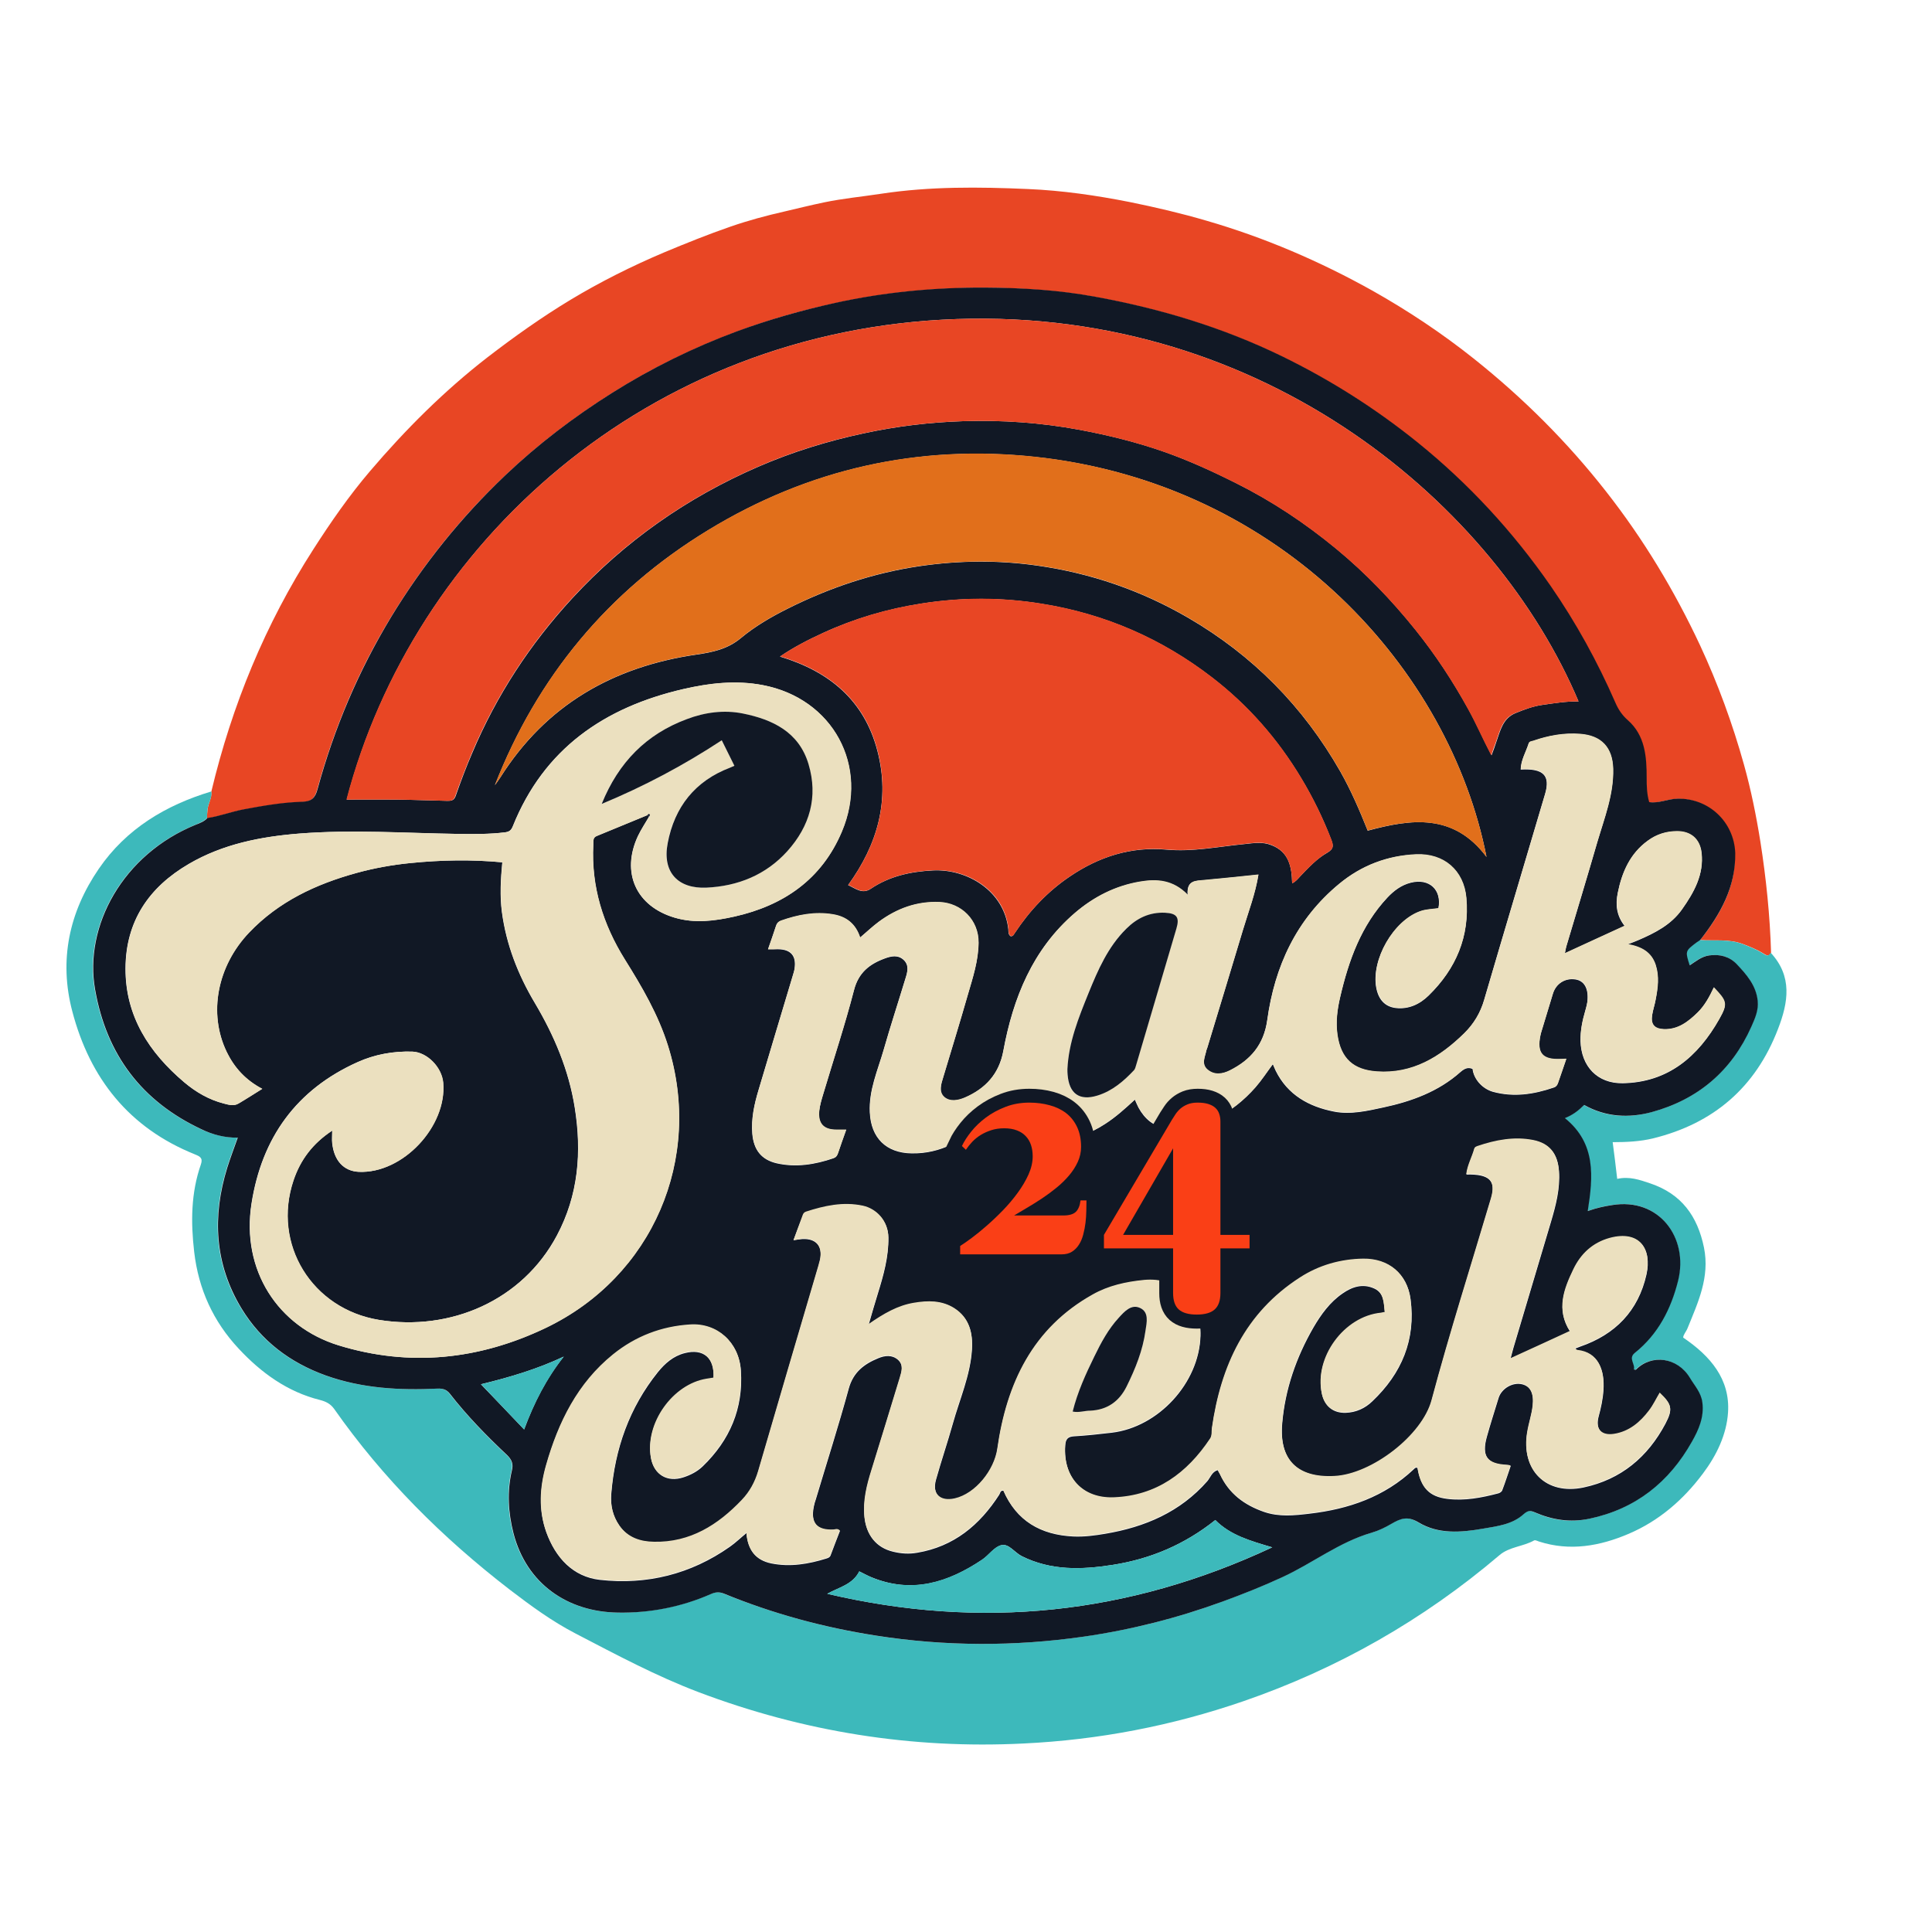 <svg xmlns="http://www.w3.org/2000/svg" xmlns:xlink="http://www.w3.org/1999/xlink" width="500" viewBox="0 0 375 375" height="500" preserveAspectRatio="xMidYMid meet"><defs><g></g></defs><path fill="#e84624" d="M 41.027 153.617 C 45.027 136.879 51.484 121.16 60.816 106.629 C 64.188 101.367 67.766 96.207 71.801 91.473 C 78.68 83.398 86.188 75.891 94.609 69.363 C 99.805 65.363 105.137 61.574 110.719 58.203 C 116.543 54.695 122.578 51.676 128.859 49.012 C 133.141 47.219 137.422 45.5 141.773 43.992 C 145.215 42.801 148.723 41.852 152.301 41.043 C 154.828 40.449 157.391 39.816 159.918 39.289 C 163.602 38.52 167.355 38.168 171.039 37.605 C 180.516 36.168 190.023 36.273 199.535 36.691 C 206.168 36.973 212.73 37.922 219.293 39.219 C 224.309 40.238 229.258 41.395 234.172 42.836 C 245.434 46.098 256.137 50.695 266.383 56.414 C 273.297 60.309 279.895 64.695 286.105 69.645 C 295.652 77.258 304.25 85.82 311.793 95.473 C 319.023 104.699 325.023 114.668 329.969 125.23 C 333.445 132.703 336.285 140.461 338.496 148.391 C 339.867 153.301 340.883 158.32 341.691 163.375 C 342.812 170.531 343.551 177.691 343.762 184.922 C 343.34 185.762 342.883 185.445 342.254 185.062 C 341.023 184.289 339.656 183.762 338.289 183.234 C 335.586 182.219 332.777 182.641 330.004 182.465 C 333.902 177.516 336.953 172.219 336.707 165.586 C 336.496 159.551 331.516 154.918 325.48 155.059 C 323.617 155.094 321.863 156.004 320.004 155.723 C 319.547 154.145 319.512 152.602 319.512 151.023 C 319.512 146.914 319.266 142.809 315.828 139.793 C 314.742 138.844 314.004 137.758 313.441 136.422 C 310.004 128.457 305.793 120.879 300.844 113.719 C 293.582 103.227 285.055 93.996 275.121 85.961 C 266.91 79.328 258.102 73.75 248.664 69.152 C 237.188 63.574 225.082 59.922 212.555 57.645 C 205.395 56.344 198.168 55.887 190.938 55.852 C 181.219 55.852 171.531 56.766 161.988 58.871 C 155.496 60.273 149.18 62.062 142.969 64.379 C 134.441 67.539 126.332 71.539 118.648 76.383 C 111.246 81.051 104.332 86.312 97.98 92.348 C 89.383 100.488 82.047 109.648 75.871 119.789 C 69.484 130.281 64.781 141.477 61.555 153.27 C 61.098 154.953 60.359 155.617 58.641 155.688 C 54.781 155.828 50.992 156.461 47.203 157.164 C 44.816 157.617 42.57 158.496 40.184 158.848 C 40.184 158.25 40.219 157.652 40.289 157.094 C 40.43 155.863 41.168 154.848 41.027 153.617 Z M 41.027 153.617 " fill-opacity="1" fill-rule="nonzero"></path><path fill="#3db9bb" d="M 41.027 153.617 C 41.203 154.848 40.43 155.863 40.289 157.023 C 40.219 157.617 40.184 158.18 40.184 158.777 C 39.551 159.445 38.746 159.723 37.938 160.074 C 23.691 165.867 16.215 179.832 18.391 192.078 C 20.602 204.676 27.41 213.73 38.992 219.168 C 41.168 220.188 43.516 220.82 46.078 220.82 C 45.344 222.926 44.641 224.75 44.043 226.645 C 41.098 236.152 41.586 245.383 46.816 253.98 C 50.641 260.262 56.219 264.473 63.133 266.965 C 70.188 269.492 77.484 269.879 84.855 269.527 C 85.871 269.492 86.574 269.668 87.242 270.508 C 90.609 274.789 94.363 278.719 98.332 282.406 C 99.312 283.316 99.594 284.16 99.277 285.457 C 98.332 289.527 98.574 293.633 99.594 297.602 C 102.121 307.355 110.051 312.863 119.875 313.004 C 126.09 313.074 132.195 311.883 137.949 309.391 C 138.828 309.004 139.527 308.934 140.441 309.32 C 149.949 313.18 159.777 315.883 169.918 317.461 C 183.359 319.566 196.797 319.602 210.273 317.672 C 219.504 316.34 228.484 314.094 237.223 310.863 C 241.152 309.426 245.047 307.883 248.84 306.125 C 254.699 303.426 259.855 299.32 266.176 297.496 C 267.508 297.109 268.805 296.477 270 295.773 C 271.754 294.758 273.121 294.16 275.262 295.492 C 279.086 297.844 283.438 297.461 287.719 296.723 C 290.527 296.23 293.477 295.949 295.688 293.879 C 296.422 293.18 296.914 293.145 297.793 293.527 C 301.195 295.039 304.633 295.598 308.391 294.793 C 317.406 292.898 323.898 287.703 328.32 279.844 C 329.621 277.562 330.742 275.07 330.355 272.191 C 330.109 270.262 328.848 268.965 327.934 267.422 C 325.516 263.422 320.496 262.789 317.477 265.84 C 317.441 265.875 317.266 265.805 317.059 265.805 C 317.371 264.754 315.898 263.668 317.23 262.613 C 321.758 258.965 324.285 254.051 325.652 248.578 C 327.758 240.156 321.969 232.363 312.812 233.91 C 311.266 234.152 309.758 234.469 308.109 235.066 C 309.125 228.398 309.758 221.941 303.688 217.027 C 305.266 216.363 306.355 215.52 307.406 214.469 C 311.582 216.855 316.039 217.098 320.496 215.871 C 329.551 213.414 336.078 207.871 339.867 199.273 C 340.566 197.73 341.305 196.078 341.094 194.219 C 340.777 191.203 338.918 189.098 336.988 187.098 C 335.586 185.621 333.797 185.164 331.691 185.445 C 330.18 185.656 329.129 186.605 327.898 187.375 C 327.023 184.605 327.023 184.57 329.199 182.957 C 329.445 182.781 329.691 182.605 329.934 182.465 C 332.707 182.676 335.516 182.219 338.219 183.234 C 339.586 183.762 340.953 184.289 342.184 185.062 C 342.777 185.445 343.234 185.762 343.691 184.922 C 347.938 189.516 347.129 194.535 345.094 199.766 C 340.742 211.098 332.566 218.082 320.848 220.961 C 318.391 221.555 315.793 221.695 313.02 221.695 C 313.336 224.117 313.617 226.328 313.898 228.82 C 316.25 228.293 318.25 228.996 320.32 229.699 C 326.355 231.734 329.48 236.016 330.742 242.156 C 331.902 247.91 329.586 252.789 327.551 257.805 C 327.27 258.508 326.707 259.07 326.707 259.629 C 332.004 263.211 335.832 267.703 335.41 274.16 C 335.129 278.441 333.199 282.477 330.531 286.02 C 326.707 291.145 321.969 295.215 316.145 297.703 C 310.566 300.09 304.738 301.145 298.738 299.215 C 298.422 299.109 297.969 298.863 297.758 299.004 C 295.617 300.195 292.949 300.23 291.055 301.848 C 276.246 314.445 259.613 323.918 241.258 330.234 C 227.469 334.973 213.289 337.711 198.691 338.41 C 176.973 339.5 155.914 336.129 135.598 328.445 C 127.352 325.32 119.562 321.145 111.734 317.074 C 107.066 314.652 103.031 311.672 98.891 308.512 C 85.836 298.441 74.328 286.969 64.852 273.457 C 64.117 272.438 63.203 272.02 62.117 271.738 C 55.766 270.156 50.676 266.438 46.324 261.77 C 41.41 256.508 38.535 250.262 37.691 242.996 C 37.023 237.207 37.059 231.559 38.992 226.012 C 39.445 224.715 38.746 224.434 37.797 224.047 C 25.059 218.926 17.445 209.309 14.039 196.324 C 11.41 186.395 13.41 177.023 19.199 168.602 C 24.496 160.883 32.148 156.285 41.027 153.617 Z M 41.027 153.617 " fill-opacity="1" fill-rule="nonzero"></path><path fill="#111825" d="M 330.004 182.465 C 329.762 182.641 329.516 182.781 329.27 182.957 C 327.094 184.605 327.094 184.605 327.969 187.375 C 329.164 186.605 330.25 185.656 331.762 185.445 C 333.832 185.164 335.656 185.656 337.059 187.098 C 338.988 189.133 340.848 191.238 341.164 194.219 C 341.375 196.078 340.637 197.695 339.938 199.273 C 336.113 207.871 329.586 213.414 320.566 215.871 C 316.109 217.062 311.652 216.82 307.477 214.469 C 306.426 215.52 305.336 216.398 303.758 217.027 C 309.828 221.941 309.23 228.398 308.18 235.066 C 309.828 234.469 311.336 234.152 312.883 233.91 C 322.004 232.398 327.793 240.191 325.723 248.578 C 324.355 254.051 321.863 258.965 317.301 262.613 C 316.004 263.664 317.441 264.754 317.125 265.805 C 317.336 265.84 317.512 265.91 317.547 265.84 C 320.566 262.789 325.586 263.422 328.004 267.422 C 328.918 268.965 330.18 270.262 330.426 272.191 C 330.812 275.07 329.691 277.562 328.391 279.844 C 323.969 287.703 317.477 292.898 308.461 294.793 C 304.703 295.562 301.266 295.004 297.863 293.527 C 296.984 293.145 296.527 293.215 295.758 293.879 C 293.547 295.914 290.633 296.23 287.789 296.723 C 283.508 297.461 279.156 297.809 275.332 295.492 C 273.191 294.195 271.824 294.758 270.07 295.773 C 268.875 296.477 267.578 297.109 266.242 297.496 C 259.926 299.32 254.77 303.426 248.91 306.125 C 245.117 307.883 241.223 309.426 237.293 310.863 C 228.555 314.059 219.57 316.34 210.344 317.672 C 196.867 319.602 183.426 319.566 169.988 317.461 C 159.848 315.883 150.02 313.215 140.512 309.32 C 139.633 308.969 138.895 309.004 138.02 309.391 C 132.266 311.918 126.156 313.109 119.945 313.004 C 110.086 312.863 102.191 307.355 99.664 297.598 C 98.645 293.598 98.402 289.527 99.348 285.457 C 99.664 284.195 99.383 283.352 98.402 282.406 C 94.434 278.684 90.645 274.789 87.312 270.508 C 86.645 269.668 85.906 269.492 84.926 269.527 C 77.555 269.879 70.258 269.492 63.203 266.965 C 56.289 264.473 50.711 260.262 46.887 253.98 C 41.656 245.348 41.168 236.152 44.113 226.645 C 44.711 224.75 45.414 222.891 46.148 220.82 C 43.586 220.855 41.238 220.223 39.062 219.168 C 27.48 213.73 20.672 204.676 18.461 192.078 C 16.285 179.832 23.762 165.867 38.008 160.074 C 38.816 159.758 39.656 159.445 40.254 158.777 C 42.641 158.426 44.887 157.547 47.273 157.094 C 51.062 156.391 54.852 155.723 58.711 155.617 C 60.43 155.547 61.168 154.918 61.625 153.199 C 64.852 141.371 69.59 130.211 75.941 119.719 C 82.117 109.578 89.453 100.453 98.051 92.277 C 104.402 86.242 111.312 80.98 118.719 76.312 C 126.402 71.469 134.512 67.469 143.039 64.309 C 149.25 62.027 155.566 60.238 162.059 58.801 C 171.637 56.695 181.289 55.781 191.043 55.816 C 198.273 55.852 205.5 56.273 212.66 57.609 C 225.188 59.891 237.293 63.539 248.77 69.117 C 258.207 73.715 267.016 79.293 275.227 85.926 C 285.16 93.961 293.688 103.227 300.949 113.684 C 305.898 120.844 310.074 128.422 313.547 136.387 C 314.109 137.688 314.848 138.809 315.934 139.758 C 319.336 142.738 319.617 146.883 319.617 150.988 C 319.617 152.566 319.652 154.109 320.109 155.688 C 321.969 155.969 323.723 155.059 325.586 155.023 C 331.621 154.883 336.566 159.48 336.812 165.551 C 336.918 172.219 333.902 177.48 330.004 182.465 Z M 125.668 158.215 C 125.773 158.32 125.879 158.391 125.984 158.496 C 125.246 159.758 124.438 160.988 123.809 162.285 C 120.508 169.375 123.457 175.902 130.93 178.113 C 134.824 179.27 138.688 178.746 142.547 177.902 C 152.125 175.762 159.496 170.672 163.391 161.41 C 168.758 148.637 161.637 135.582 148.055 132.984 C 142.828 132.004 137.668 132.598 132.578 133.758 C 117.281 137.301 105.559 145.336 99.523 160.391 C 99.207 161.164 98.82 161.445 98.051 161.551 C 95.031 161.934 91.98 161.898 88.926 161.863 C 78.645 161.727 68.363 160.988 58.082 161.793 C 50.57 162.391 43.238 163.832 36.641 167.691 C 28.883 172.219 24.391 178.812 24.355 187.973 C 24.32 197.238 28.918 204.289 35.762 210.082 C 38.008 211.977 40.535 213.449 43.41 214.188 C 44.359 214.434 45.379 214.75 46.289 214.188 C 47.797 213.309 49.238 212.363 50.887 211.344 C 47.656 209.66 45.48 207.238 43.973 204.152 C 40.395 196.676 42.148 187.516 48.324 181.023 C 54.078 174.988 61.273 171.621 69.168 169.445 C 72.609 168.496 76.117 167.867 79.66 167.516 C 85.594 166.918 91.523 166.812 97.488 167.375 C 97.172 170.672 96.996 173.902 97.418 177.059 C 98.262 183.375 100.543 189.203 103.805 194.676 C 107.559 200.992 110.402 207.695 111.559 215.027 C 112.93 223.625 112.262 231.977 108.086 239.805 C 101.348 252.473 87.418 258.438 73.555 256.191 C 60.5 254.086 52.781 241.488 56.957 229.102 C 58.289 225.137 60.676 221.941 64.469 219.449 C 64.469 220.469 64.398 221.172 64.469 221.836 C 64.816 225.277 66.711 227.312 69.625 227.453 C 78.152 227.836 86.75 218.645 86.012 210.152 C 85.734 207.098 82.855 204.219 80.012 204.117 C 76.328 204.012 72.75 204.641 69.414 206.152 C 57.52 211.484 50.816 220.82 48.816 233.594 C 46.781 246.508 53.906 257.488 65.73 261.141 C 79.484 265.352 92.996 263.945 105.945 257.734 C 126.648 247.805 136.512 224.891 129.633 202.957 C 127.738 196.922 124.613 191.551 121.281 186.254 C 117.035 179.445 114.719 172.078 115.141 163.969 C 115.176 163.375 115 162.602 115.77 162.285 C 119.07 160.918 122.367 159.586 125.668 158.215 Z M 154.02 240.715 C 154.793 240.609 155.285 240.539 155.742 240.504 C 158.441 240.363 159.742 241.945 159.18 244.609 C 159.109 244.996 158.969 245.418 158.863 245.805 C 154.969 259.07 151.039 272.332 147.18 285.633 C 146.547 287.773 145.527 289.633 144.02 291.215 C 139.387 296.09 134.02 299.496 127 299.355 C 124.332 299.32 121.879 298.547 120.227 296.16 C 118.93 294.301 118.473 292.195 118.648 289.984 C 119.352 281.211 122.156 273.246 127.703 266.332 C 129.07 264.648 130.684 263.211 132.895 262.648 C 136.547 261.699 138.723 263.598 138.512 267.492 C 138.055 267.562 137.633 267.633 137.176 267.703 C 130.578 268.754 125.176 276.402 126.367 283.035 C 126.965 286.266 129.527 287.773 132.648 286.758 C 134.055 286.301 135.352 285.633 136.406 284.617 C 141.668 279.527 144.301 273.387 143.809 266.051 C 143.457 260.543 139.176 256.824 133.984 257.176 C 128.402 257.523 123.387 259.453 119.035 262.965 C 112.121 268.578 108.367 276.125 106.016 284.477 C 104.789 288.793 104.543 293.109 106.051 297.426 C 107.84 302.371 111.211 306.059 116.438 306.652 C 125.527 307.672 134.09 305.566 141.668 300.23 C 142.723 299.496 143.703 298.547 144.898 297.566 C 145.145 300.863 146.652 302.828 149.703 303.461 C 153.355 304.195 156.898 303.602 160.406 302.512 C 160.723 302.406 161.074 302.301 161.215 301.914 C 161.812 300.301 162.441 298.688 163.039 297.145 C 162.547 296.723 162.23 296.934 161.883 296.969 C 158.617 297.145 157.32 295.703 157.953 292.477 C 158.055 291.949 158.195 291.457 158.371 290.969 C 160.512 283.809 162.793 276.684 164.758 269.492 C 165.637 266.332 167.742 264.754 170.48 263.633 C 171.742 263.105 173.145 262.93 174.305 263.945 C 175.461 265 175.004 266.297 174.656 267.527 C 172.828 273.492 171.004 279.457 169.18 285.387 C 168.27 288.371 167.496 291.352 167.812 294.512 C 168.164 297.984 170.094 300.406 173.32 301.18 C 174.867 301.566 176.445 301.672 178.023 301.391 C 185.148 300.195 190.164 296.02 193.957 290.125 C 194.164 289.809 194.129 289.281 194.762 289.352 C 197.324 295.25 202.027 297.914 208.273 298.23 C 210.379 298.336 212.484 298.055 214.555 297.703 C 222.238 296.406 229.082 293.492 234.348 287.492 C 234.941 286.793 235.223 285.703 236.348 285.352 C 236.52 285.668 236.66 285.914 236.801 286.16 C 238.523 289.914 241.504 292.125 245.328 293.457 C 248.277 294.477 251.227 294.16 254.172 293.809 C 261.754 292.934 268.734 290.547 274.422 285.176 C 274.633 284.965 274.84 284.758 275.156 284.965 C 275.754 288.723 277.402 290.512 280.914 290.934 C 284.281 291.352 287.543 290.723 290.773 289.879 C 291.09 289.809 291.477 289.562 291.582 289.281 C 292.176 287.738 292.668 286.16 293.23 284.547 C 292.879 284.477 292.738 284.406 292.562 284.406 C 288.668 284.23 287.543 282.688 288.598 278.895 C 289.301 276.371 290.105 273.879 290.879 271.352 C 291.441 269.527 293.582 268.262 295.406 268.684 C 297.125 269.07 297.793 270.613 297.512 272.895 C 297.301 274.648 296.738 276.301 296.457 278.02 C 295.195 285.352 300.074 290.266 307.371 288.723 C 314.637 287.176 319.828 282.824 323.27 276.336 C 324.742 273.527 324.496 272.648 322.18 270.402 C 321.512 271.562 320.918 272.754 320.109 273.844 C 318.391 276.125 316.25 277.984 313.301 278.406 C 310.809 278.789 309.652 277.422 310.285 275 C 310.742 273.316 311.125 271.598 311.23 269.844 C 311.512 265.945 310.215 262.543 306.215 262.121 C 306.074 262.121 305.934 261.91 305.723 261.77 C 306.109 261.629 306.426 261.492 306.703 261.387 C 313.547 259.035 318.004 254.438 319.582 247.383 C 320.672 242.469 318.215 238.785 312.496 240.363 C 309.16 241.277 306.844 243.453 305.406 246.473 C 303.582 250.297 302.039 254.227 304.738 258.438 C 300.984 260.156 297.266 261.84 293.195 263.734 C 293.477 262.719 293.617 262.156 293.758 261.629 C 296.176 253.453 298.633 245.312 301.055 237.137 C 302.004 233.941 302.844 230.715 302.598 227.312 C 302.352 223.977 300.809 222.012 297.652 221.379 C 293.93 220.645 290.316 221.344 286.809 222.539 C 286.527 222.645 286.281 222.715 286.176 223.066 C 285.719 224.715 284.879 226.223 284.633 227.977 C 289.125 227.871 290.457 229.207 289.406 232.715 C 285.543 245.734 281.402 258.719 277.895 271.844 C 276.07 278.719 266.242 286.23 259.051 286.582 C 251.82 286.934 248.277 283.387 248.875 276.336 C 249.434 269.668 251.609 263.457 254.945 257.664 C 256.418 255.141 258.137 252.754 260.594 251.066 C 262.453 249.77 264.488 249.102 266.699 250.086 C 268.699 250.961 268.594 252.93 268.805 254.754 C 268.523 254.824 268.312 254.895 268.07 254.895 C 260.945 255.594 255.086 263.562 256.594 270.578 C 257.121 272.965 258.77 274.297 261.191 274.23 C 263.227 274.16 264.98 273.352 266.383 271.984 C 272.07 266.578 274.84 260.051 273.789 252.156 C 273.121 247.277 269.578 244.332 264.629 244.402 C 260.207 244.473 256.031 245.664 252.348 248.051 C 241.75 254.895 236.977 265.246 235.258 277.281 C 235.152 277.949 235.328 278.684 234.906 279.316 C 230.449 286.02 224.484 290.406 216.238 290.723 C 210.168 290.969 206.344 286.828 206.762 280.617 C 206.832 279.387 207.219 278.859 208.484 278.789 C 210.941 278.648 213.359 278.371 215.816 278.09 C 224.871 277 232.73 268.438 233.012 259.352 C 233.223 252.93 229.012 247.84 221.992 248.543 C 218.52 248.891 215.152 249.629 212.133 251.348 C 200.445 257.875 195.395 268.648 193.605 281.281 C 193.008 285.422 189.395 289.984 185.324 290.934 C 182.48 291.562 180.902 290.055 181.672 287.246 C 182.691 283.598 183.918 280.02 184.938 276.371 C 186.27 271.598 188.34 267 188.656 261.98 C 188.867 258.789 188.164 255.84 185.219 253.98 C 182.797 252.438 180.129 252.508 177.426 252.965 C 174.27 253.488 171.566 255.035 168.617 257.105 C 169.285 254.789 169.812 252.93 170.41 251.031 C 171.496 247.523 172.48 244.016 172.445 240.262 C 172.41 237.031 170.094 234.68 167.496 234.117 C 163.707 233.312 160.059 234.117 156.477 235.277 C 156.055 235.418 155.949 235.699 155.812 236.016 C 155.25 237.418 154.688 238.926 154.02 240.715 Z M 149.074 184.254 C 149.914 184.254 150.512 184.254 151.074 184.254 C 153.496 184.289 154.582 185.551 154.23 187.973 C 154.16 188.5 153.984 188.992 153.844 189.48 C 151.633 196.852 149.426 204.254 147.215 211.625 C 146.406 214.363 145.773 217.168 146.02 220.082 C 146.301 223.207 147.773 225.102 150.758 225.801 C 154.512 226.645 158.195 226.047 161.777 224.82 C 162.266 224.645 162.512 224.328 162.652 223.836 C 163.145 222.363 163.672 220.891 164.234 219.309 C 163.531 219.309 162.969 219.309 162.371 219.309 C 159.848 219.309 158.688 218.117 159.004 215.59 C 159.145 214.504 159.461 213.414 159.777 212.363 C 161.777 205.66 163.988 198.992 165.742 192.219 C 166.617 188.816 168.758 187.133 171.742 186.043 C 172.969 185.586 174.305 185.305 175.391 186.324 C 176.516 187.375 176.129 188.711 175.742 189.938 C 174.34 194.57 172.828 199.168 171.496 203.836 C 170.34 207.801 168.617 211.625 168.828 215.906 C 169.039 220.855 171.988 223.801 176.938 223.871 C 182.621 223.977 187.113 221.309 191.148 217.59 C 192.621 216.223 193.781 214.609 195.043 212.852 C 195.359 213.695 195.605 214.293 195.852 214.887 C 197.57 218.785 200.551 220.891 204.797 221.102 C 208.379 221.273 211.57 220.082 214.52 218.152 C 216.59 216.82 218.414 215.168 220.273 213.449 C 220.555 214.047 220.73 214.539 220.977 214.992 C 222.168 217.168 223.992 218.785 226.449 218.891 C 233.469 219.238 239.117 216.223 243.68 211.062 C 244.875 209.695 245.855 208.152 247.051 206.57 C 247.258 207.062 247.434 207.449 247.609 207.836 C 249.926 212.539 254.066 214.816 258.945 215.766 C 262.137 216.398 265.438 215.625 268.523 214.957 C 273.93 213.801 279.191 211.906 283.473 208.082 C 284.176 207.484 284.879 207.062 285.824 207.484 C 286.035 209.379 287.613 211.273 289.719 211.906 C 293.758 213.027 297.688 212.434 301.582 211.098 C 302.039 210.957 302.25 210.641 302.387 210.258 C 302.914 208.746 303.441 207.203 304.004 205.555 C 303.512 205.59 303.23 205.59 302.949 205.59 C 299.371 205.766 298.246 204.465 298.984 200.957 C 299.055 200.605 299.16 200.289 299.266 199.941 C 299.969 197.59 300.703 195.238 301.406 192.887 C 302.004 190.922 303.793 189.797 305.793 190.113 C 307.406 190.359 308.285 191.727 308.145 194.008 C 308.109 194.746 307.898 195.52 307.688 196.219 C 307.125 198.148 306.738 200.078 306.773 202.078 C 306.914 206.992 310.039 210.328 314.953 210.258 C 323.758 210.117 329.586 205.098 333.691 197.832 C 335.375 194.852 335.164 194.395 332.637 191.691 C 331.797 193.484 330.883 195.168 329.516 196.535 C 327.691 198.324 325.723 199.871 322.953 199.801 C 321.094 199.73 320.355 198.852 320.672 196.992 C 320.848 196.008 321.164 195.062 321.34 194.078 C 321.758 191.832 322.074 189.586 321.34 187.305 C 320.531 184.887 318.672 183.797 315.934 183.305 C 316.883 182.922 317.441 182.746 317.969 182.5 C 321.234 181.094 324.355 179.516 326.461 176.535 C 328.777 173.27 330.742 169.797 330.25 165.551 C 329.934 162.883 328.18 161.375 325.516 161.375 C 323.41 161.375 321.477 161.969 319.793 163.234 C 316.391 165.727 314.812 169.305 314.004 173.305 C 313.547 175.551 313.723 177.691 315.336 179.727 C 311.477 181.48 307.723 183.234 303.723 185.062 C 303.863 184.395 303.898 184.043 304.004 183.727 C 306.039 176.953 308.074 170.219 310.039 163.41 C 311.406 158.777 313.195 154.215 313.09 149.266 C 312.984 145.125 310.809 142.809 306.703 142.496 C 303.582 142.25 300.527 142.773 297.582 143.828 C 297.266 143.934 296.844 143.934 296.703 144.32 C 296.176 146.004 295.195 147.547 295.16 149.371 C 299.582 149.125 300.949 150.531 299.898 154.109 C 295.965 167.445 291.965 180.746 288.07 194.078 C 287.336 196.641 286.035 198.781 284.176 200.605 C 279.473 205.238 274.105 208.5 267.227 208.012 C 262.664 207.695 260.242 205.52 259.578 200.887 C 259.227 198.395 259.543 195.973 260.102 193.59 C 261.754 186.465 264.172 179.691 269.297 174.219 C 270.559 172.883 272 171.797 273.824 171.34 C 277.402 170.426 279.895 172.707 279.191 176.324 C 278 176.5 276.773 176.5 275.613 176.918 C 270.453 178.777 266.141 186.254 267.121 191.691 C 267.543 194.008 268.805 195.414 270.945 195.66 C 273.438 195.938 275.578 194.922 277.297 193.238 C 282.598 188.043 285.266 181.797 284.598 174.324 C 284.105 168.953 280.246 165.656 274.875 165.867 C 269.262 166.074 264.207 168.008 259.926 171.586 C 251.609 178.465 247.398 187.586 245.961 198.043 C 245.293 202.781 242.734 205.766 238.695 207.801 C 237.293 208.5 235.715 208.781 234.379 207.66 C 233.082 206.57 233.891 205.168 234.137 203.906 C 234.172 203.73 234.242 203.59 234.312 203.414 C 236.625 195.762 238.977 188.113 241.258 180.465 C 242.312 176.953 243.645 173.516 244.242 169.797 C 240.664 170.148 237.223 170.531 233.785 170.848 C 232.102 170.988 230.273 170.812 230.52 173.727 C 227.645 170.812 224.555 170.637 221.258 171.164 C 216.449 171.973 212.273 174.113 208.625 177.234 C 200.41 184.289 196.621 193.727 194.727 204.047 C 193.887 208.5 191.254 211.309 187.289 213.062 C 185.988 213.625 184.41 213.941 183.289 212.992 C 182.094 211.977 182.656 210.434 183.078 209.062 C 184.691 203.695 186.34 198.359 187.883 192.957 C 188.832 189.727 189.883 186.5 189.918 183.023 C 189.953 178.641 186.621 175.305 182.305 175.129 C 177.883 174.953 174.023 176.395 170.551 178.953 C 169.32 179.867 168.199 180.918 166.934 182.008 C 166.059 179.305 164.27 177.938 161.672 177.516 C 158.16 176.918 154.828 177.586 151.531 178.746 C 151.039 178.918 150.758 179.234 150.617 179.727 C 150.16 181.164 149.633 182.641 149.074 184.254 Z M 306.391 136.145 C 290.457 98.348 245.855 59.891 185.707 61.926 C 125.387 63.996 80.152 105.824 67.309 155.199 C 70.574 155.199 73.766 155.164 76.961 155.199 C 80.223 155.234 83.488 155.375 86.785 155.441 C 87.453 155.441 88.082 155.477 88.434 154.531 C 89.418 151.688 90.469 148.918 91.664 146.145 C 96.367 134.984 102.891 125.02 111.07 116.141 C 121.281 105.051 133.352 96.594 147.18 90.594 C 153.809 87.715 160.652 85.609 167.707 84.102 C 174.059 82.734 180.48 81.961 186.938 81.75 C 194.551 81.504 202.098 82.031 209.605 83.434 C 215.223 84.488 220.766 85.855 226.133 87.75 C 230.871 89.438 235.434 91.508 239.961 93.789 C 246.98 97.297 253.402 101.578 259.438 106.562 C 265.086 111.227 270.141 116.492 274.734 122.211 C 278.633 127.055 282 132.211 285.02 137.652 C 286.598 140.496 287.895 143.477 289.512 146.602 C 289.895 145.582 290.176 144.809 290.422 144.039 C 291.195 141.863 291.684 139.441 294.141 138.426 C 295.863 137.723 297.582 137.055 299.477 136.809 C 301.688 136.492 303.969 136.109 306.391 136.145 Z M 288.527 166.32 C 281.438 130.141 249.051 93.926 201.043 88.699 C 178.34 86.242 157.039 90.98 137.457 102.91 C 118.016 114.738 104.297 131.406 96.051 152.426 C 96.332 152.004 96.75 151.477 97.102 150.918 C 105.98 136.844 119 129.406 135.211 127.055 C 138.336 126.598 141.246 126 143.844 123.824 C 146.547 121.578 149.668 119.754 152.828 118.176 C 160.934 114.105 169.461 111.227 178.48 109.895 C 186.129 108.77 193.781 108.703 201.359 109.789 C 211.711 111.262 221.469 114.598 230.59 119.895 C 243.152 127.195 252.945 137.125 260.137 149.723 C 262.207 153.371 263.859 157.199 265.473 161.234 C 273.93 158.953 282.141 157.793 288.527 166.32 Z M 250.805 171.445 C 251.504 171.129 251.926 170.566 252.383 170.078 C 253.996 168.391 255.574 166.672 257.613 165.516 C 258.945 164.742 258.805 164.074 258.348 162.883 C 256.77 158.777 254.84 154.848 252.559 151.059 C 247.996 143.441 242.242 136.914 235.258 131.512 C 225.469 123.965 214.449 119.16 202.168 117.195 C 194.375 115.93 186.656 115.93 178.832 117.16 C 172.164 118.211 165.812 120.07 159.707 122.879 C 156.898 124.176 154.125 125.582 151.391 127.441 C 161.039 130.352 167.777 136.004 170.305 145.758 C 172.797 155.305 170.34 163.902 164.617 171.797 C 166.129 172.496 167.391 173.621 169.039 172.496 C 172.691 170.043 176.797 169.164 181.113 168.953 C 187.742 168.637 194.902 172.918 195.711 180.359 C 195.746 180.816 195.676 181.41 196.164 181.727 C 196.691 181.762 196.762 181.34 196.973 181.094 C 199.852 176.742 203.359 173.023 207.676 170.113 C 213.324 166.285 219.535 164.285 226.449 164.918 C 231.539 165.375 236.52 164.32 241.574 163.832 C 243.293 163.656 245.047 163.34 246.77 164.039 C 250.172 165.34 250.734 168.215 250.805 171.445 Z M 235.891 295.039 C 229.961 299.773 223.363 302.582 215.992 303.742 C 209.922 304.688 204.062 304.898 198.34 302.055 C 196.938 301.355 195.816 299.566 194.375 299.914 C 193.008 300.23 191.953 301.848 190.656 302.723 C 184.023 307.18 177.043 309.391 169.18 306.16 C 168.41 305.848 167.637 305.426 166.793 305.004 C 165.496 307.602 162.793 308.094 160.582 309.355 C 190.34 316.34 218.977 313.426 246.945 300.336 C 242.699 299.074 238.836 298.02 235.891 295.039 Z M 101.734 277.457 C 103.664 272.227 106.051 267.562 109.418 263.316 C 104.297 265.738 98.996 267.316 93.348 268.684 C 96.227 271.668 98.891 274.473 101.734 277.457 Z M 101.734 277.457 " fill-opacity="1" fill-rule="nonzero"></path><path fill="#ebe0bf" d="M 154.02 240.715 C 154.652 238.961 155.215 237.418 155.777 235.91 C 155.879 235.594 156.02 235.312 156.441 235.172 C 160.023 234.012 163.637 233.207 167.461 234.012 C 170.094 234.574 172.41 236.926 172.41 240.156 C 172.445 243.91 171.461 247.418 170.375 250.926 C 169.812 252.789 169.25 254.684 168.582 257 C 171.566 254.93 174.234 253.383 177.391 252.859 C 180.094 252.402 182.762 252.367 185.184 253.875 C 188.129 255.734 188.832 258.684 188.621 261.875 C 188.305 266.895 186.199 271.492 184.902 276.266 C 183.883 279.914 182.656 283.492 181.637 287.141 C 180.867 289.914 182.445 291.457 185.289 290.828 C 189.359 289.914 192.973 285.316 193.57 281.176 C 195.359 268.543 200.41 257.77 212.098 251.242 C 215.152 249.523 218.484 248.789 221.957 248.438 C 228.941 247.734 233.152 252.824 232.977 259.246 C 232.695 268.367 224.836 276.895 215.781 277.984 C 213.359 278.266 210.906 278.543 208.449 278.684 C 207.184 278.754 206.797 279.281 206.73 280.512 C 206.309 286.723 210.133 290.863 216.203 290.617 C 224.449 290.301 230.414 285.914 234.871 279.211 C 235.293 278.578 235.117 277.844 235.223 277.176 C 236.941 265.105 241.68 254.789 252.312 247.945 C 255.996 245.559 260.172 244.367 264.594 244.297 C 269.543 244.227 273.086 247.207 273.754 252.051 C 274.805 259.945 272.035 266.473 266.348 271.879 C 264.91 273.246 263.191 274.055 261.156 274.125 C 258.734 274.195 257.051 272.859 256.559 270.473 C 255.051 263.457 260.875 255.488 268.035 254.789 C 268.246 254.754 268.453 254.684 268.77 254.648 C 268.559 252.789 268.629 250.859 266.664 249.98 C 264.453 248.996 262.418 249.699 260.559 250.961 C 258.102 252.684 256.383 255.035 254.91 257.559 C 251.574 263.352 249.398 269.562 248.84 276.23 C 248.242 283.281 251.785 286.863 259.016 286.477 C 266.207 286.125 276.035 278.613 277.859 271.738 C 281.367 258.613 285.508 245.629 289.371 232.609 C 290.422 229.102 289.09 227.73 284.598 227.871 C 284.809 226.117 285.684 224.609 286.141 222.961 C 286.246 222.609 286.527 222.539 286.773 222.434 C 290.316 221.238 293.93 220.539 297.617 221.273 C 300.773 221.906 302.316 223.906 302.562 227.207 C 302.809 230.609 301.934 233.805 301.02 237.031 C 298.598 245.207 296.176 253.348 293.723 261.527 C 293.547 262.051 293.441 262.613 293.16 263.633 C 297.266 261.77 300.984 260.051 304.703 258.332 C 302.004 254.121 303.547 250.156 305.371 246.367 C 306.809 243.348 309.125 241.172 312.461 240.262 C 318.215 238.715 320.672 242.367 319.547 247.277 C 317.969 254.367 313.512 258.965 306.668 261.281 C 306.355 261.387 306.074 261.527 305.688 261.664 C 305.898 261.84 306.039 262.016 306.18 262.016 C 310.18 262.438 311.477 265.805 311.195 269.738 C 311.055 271.492 310.707 273.211 310.25 274.895 C 309.617 277.316 310.777 278.684 313.266 278.301 C 316.215 277.844 318.355 276.02 320.074 273.738 C 320.883 272.684 321.441 271.457 322.145 270.297 C 324.496 272.543 324.742 273.422 323.234 276.23 C 319.793 282.723 314.602 287.07 307.336 288.617 C 300.039 290.16 295.16 285.281 296.422 277.914 C 296.703 276.195 297.301 274.543 297.477 272.789 C 297.723 270.508 297.09 268.965 295.371 268.578 C 293.547 268.156 291.406 269.422 290.844 271.246 C 290.07 273.773 289.266 276.266 288.562 278.789 C 287.508 282.617 288.598 284.125 292.527 284.301 C 292.703 284.301 292.879 284.371 293.195 284.441 C 292.633 286.055 292.141 287.633 291.547 289.176 C 291.441 289.457 291.055 289.703 290.738 289.773 C 287.508 290.617 284.246 291.25 280.879 290.828 C 277.367 290.406 275.719 288.617 275.121 284.863 C 274.805 284.652 274.598 284.863 274.387 285.07 C 268.699 290.441 261.719 292.863 254.137 293.703 C 251.191 294.055 248.242 294.371 245.293 293.355 C 241.469 292.02 238.488 289.809 236.766 286.055 C 236.66 285.809 236.488 285.562 236.312 285.246 C 235.188 285.598 234.941 286.688 234.312 287.387 C 229.047 293.387 222.203 296.301 214.52 297.602 C 212.449 297.949 210.344 298.23 208.238 298.125 C 201.992 297.844 197.289 295.145 194.727 289.246 C 194.094 289.176 194.129 289.703 193.922 290.02 C 190.129 295.914 185.113 300.09 177.988 301.285 C 176.41 301.531 174.832 301.426 173.285 301.074 C 170.094 300.301 168.129 297.879 167.777 294.406 C 167.461 291.25 168.199 288.266 169.145 285.281 C 171.004 279.316 172.797 273.387 174.621 267.422 C 175.004 266.156 175.426 264.859 174.27 263.84 C 173.145 262.824 171.742 263 170.445 263.527 C 167.707 264.613 165.602 266.227 164.723 269.387 C 162.758 276.578 160.477 283.703 158.336 290.863 C 158.195 291.352 158.02 291.879 157.918 292.371 C 157.285 295.598 158.582 297.039 161.848 296.863 C 162.164 296.828 162.512 296.617 163.004 297.039 C 162.406 298.582 161.812 300.195 161.18 301.812 C 161.039 302.195 160.688 302.301 160.371 302.406 C 156.863 303.531 153.32 304.09 149.668 303.355 C 146.652 302.758 145.109 300.758 144.863 297.461 C 143.668 298.477 142.688 299.391 141.633 300.125 C 134.055 305.461 125.492 307.602 116.402 306.547 C 111.176 305.953 107.805 302.266 106.016 297.32 C 104.473 293.039 104.754 288.688 105.98 284.371 C 108.367 276.02 112.086 268.438 119 262.859 C 123.352 259.352 128.367 257.418 133.949 257.07 C 139.176 256.719 143.422 260.473 143.773 265.945 C 144.23 273.246 141.633 279.422 136.371 284.512 C 135.281 285.562 134.02 286.195 132.613 286.652 C 129.457 287.668 126.895 286.16 126.332 282.93 C 125.141 276.301 130.543 268.648 137.141 267.598 C 137.598 267.527 138.055 267.457 138.477 267.387 C 138.688 263.492 136.512 261.594 132.859 262.543 C 130.648 263.105 129.035 264.543 127.668 266.227 C 122.121 273.141 119.316 281.141 118.613 289.879 C 118.438 292.055 118.895 294.16 120.191 296.055 C 121.844 298.441 124.297 299.215 126.965 299.25 C 133.949 299.391 139.352 295.984 143.984 291.109 C 145.492 289.527 146.512 287.668 147.145 285.527 C 151.004 272.227 154.934 258.965 158.828 245.699 C 158.934 245.312 159.039 244.926 159.145 244.508 C 159.707 241.84 158.406 240.297 155.707 240.398 C 155.285 240.504 154.828 240.609 154.02 240.715 Z M 208.203 273.984 C 209.465 274.23 210.52 273.809 211.605 273.773 C 214.906 273.633 217.223 272.02 218.66 269.105 C 220.379 265.668 221.816 262.086 222.344 258.227 C 222.555 256.613 223.047 254.648 221.293 253.84 C 219.57 253.035 218.238 254.543 217.152 255.734 C 215.152 257.945 213.711 260.578 212.414 263.246 C 210.73 266.719 209.148 270.227 208.203 273.984 Z M 208.203 273.984 " fill-opacity="1" fill-rule="nonzero"></path><path fill="#ebe0bf" d="M 149.074 184.254 C 149.633 182.641 150.16 181.164 150.652 179.656 C 150.828 179.164 151.109 178.848 151.566 178.676 C 154.863 177.516 158.195 176.848 161.707 177.445 C 164.27 177.867 166.094 179.27 166.969 181.938 C 168.234 180.883 169.355 179.797 170.586 178.883 C 174.059 176.324 177.918 174.883 182.34 175.059 C 186.621 175.234 189.988 178.57 189.953 182.957 C 189.918 186.43 188.867 189.621 187.918 192.887 C 186.375 198.254 184.727 203.625 183.113 208.992 C 182.691 210.363 182.164 211.906 183.324 212.922 C 184.445 213.871 186.023 213.555 187.324 212.992 C 191.289 211.273 193.957 208.434 194.762 203.977 C 196.691 193.656 200.445 184.219 208.66 177.164 C 212.309 174.043 216.484 171.902 221.293 171.094 C 224.59 170.531 227.715 170.742 230.555 173.656 C 230.309 170.777 232.137 170.953 233.82 170.777 C 237.258 170.461 240.699 170.113 244.277 169.727 C 243.68 173.48 242.348 176.883 241.293 180.395 C 239.012 188.043 236.66 195.695 234.348 203.344 C 234.312 203.52 234.207 203.66 234.172 203.836 C 233.926 205.098 233.117 206.5 234.414 207.59 C 235.75 208.711 237.328 208.434 238.73 207.73 C 242.77 205.695 245.328 202.746 245.996 197.973 C 247.434 187.516 251.645 178.359 259.961 171.516 C 264.277 167.973 269.297 166.039 274.91 165.797 C 280.281 165.586 284.141 168.883 284.633 174.254 C 285.297 181.727 282.633 188.008 277.332 193.168 C 275.613 194.852 273.508 195.867 270.98 195.59 C 268.875 195.344 267.613 193.938 267.156 191.621 C 266.176 186.184 270.453 178.711 275.648 176.848 C 276.805 176.43 278.035 176.43 279.227 176.254 C 279.895 172.637 277.438 170.355 273.859 171.27 C 272.035 171.727 270.594 172.812 269.332 174.148 C 264.207 179.621 261.789 186.395 260.137 193.52 C 259.578 195.902 259.262 198.359 259.613 200.816 C 260.277 205.449 262.699 207.625 267.262 207.941 C 274.141 208.434 279.508 205.133 284.211 200.535 C 286.07 198.711 287.371 196.535 288.105 194.008 C 292 180.676 296 167.375 299.934 154.039 C 300.984 150.461 299.582 149.055 295.195 149.301 C 295.266 147.441 296.211 145.898 296.738 144.25 C 296.844 143.863 297.266 143.863 297.617 143.758 C 300.562 142.738 303.617 142.18 306.738 142.426 C 310.879 142.738 313.02 145.09 313.125 149.195 C 313.266 154.18 311.441 158.707 310.074 163.34 C 308.109 170.113 306.039 176.883 304.039 183.656 C 303.934 183.973 303.898 184.324 303.758 184.992 C 307.758 183.164 311.512 181.41 315.371 179.656 C 313.793 177.621 313.582 175.48 314.039 173.234 C 314.848 169.234 316.391 165.656 319.828 163.164 C 321.547 161.898 323.445 161.305 325.551 161.305 C 328.215 161.305 329.969 162.812 330.285 165.48 C 330.777 169.727 328.777 173.199 326.496 176.465 C 324.391 179.445 321.27 181.023 318.004 182.43 C 317.477 182.641 316.953 182.852 315.969 183.234 C 318.707 183.727 320.566 184.816 321.371 187.238 C 322.109 189.48 321.828 191.727 321.371 194.008 C 321.199 194.992 320.848 195.938 320.707 196.922 C 320.391 198.781 321.094 199.66 322.988 199.73 C 325.723 199.836 327.727 198.254 329.551 196.465 C 330.918 195.133 331.832 193.414 332.672 191.621 C 335.199 194.289 335.445 194.746 333.727 197.766 C 329.621 205.027 323.793 210.047 314.988 210.188 C 310.074 210.258 306.949 206.957 306.809 202.012 C 306.738 200.008 307.16 198.078 307.723 196.148 C 307.934 195.414 308.109 194.676 308.18 193.938 C 308.32 191.656 307.441 190.289 305.828 190.043 C 303.793 189.762 302.039 190.887 301.441 192.816 C 300.738 195.168 300.004 197.52 299.301 199.871 C 299.195 200.219 299.09 200.535 299.02 200.887 C 298.281 204.395 299.406 205.695 302.984 205.52 C 303.266 205.52 303.547 205.484 304.039 205.484 C 303.477 207.168 302.949 208.676 302.422 210.188 C 302.281 210.574 302.074 210.887 301.617 211.027 C 297.723 212.363 293.789 212.957 289.754 211.836 C 287.613 211.238 286.035 209.309 285.859 207.414 C 284.914 206.992 284.211 207.414 283.508 208.012 C 279.227 211.836 273.965 213.73 268.559 214.887 C 265.473 215.555 262.207 216.328 258.98 215.695 C 254.066 214.75 249.961 212.469 247.645 207.766 C 247.469 207.414 247.328 207.027 247.086 206.5 C 245.926 208.082 244.91 209.625 243.715 210.992 C 239.152 216.152 233.539 219.203 226.484 218.82 C 224.027 218.68 222.203 217.098 221.012 214.922 C 220.766 214.469 220.59 213.977 220.309 213.379 C 218.414 215.098 216.59 216.75 214.555 218.082 C 211.605 220.012 208.449 221.207 204.832 221.031 C 200.551 220.82 197.57 218.75 195.887 214.82 C 195.641 214.223 195.43 213.625 195.078 212.781 C 193.816 214.539 192.621 216.188 191.184 217.52 C 187.184 221.238 182.691 223.871 176.973 223.801 C 171.988 223.73 169.074 220.785 168.863 215.836 C 168.688 211.555 170.41 207.73 171.531 203.766 C 172.863 199.098 174.375 194.5 175.777 189.867 C 176.164 188.641 176.551 187.305 175.426 186.254 C 174.34 185.234 173.004 185.516 171.777 185.973 C 168.828 187.062 166.652 188.711 165.777 192.148 C 164.023 198.922 161.812 205.59 159.812 212.293 C 159.496 213.344 159.145 214.434 159.039 215.52 C 158.758 218.047 159.883 219.273 162.406 219.238 C 162.969 219.238 163.566 219.238 164.27 219.238 C 163.707 220.82 163.18 222.258 162.688 223.766 C 162.512 224.223 162.301 224.574 161.812 224.75 C 158.195 225.977 154.547 226.574 150.793 225.73 C 147.773 225.066 146.301 223.137 146.055 220.012 C 145.809 217.098 146.406 214.293 147.25 211.555 C 149.426 204.152 151.668 196.781 153.879 189.41 C 154.02 188.922 154.195 188.395 154.266 187.902 C 154.617 185.48 153.531 184.219 151.109 184.184 C 150.512 184.254 149.914 184.254 149.074 184.254 Z M 207.184 207.52 C 207.184 207.871 207.148 208.223 207.184 208.57 C 207.465 212.258 209.465 213.695 212.977 212.645 C 215.852 211.766 218.062 209.871 220.098 207.695 C 220.309 207.449 220.379 207.062 220.484 206.746 C 223.082 197.902 225.68 189.062 228.309 180.219 C 228.941 178.078 228.414 177.27 226.098 177.164 C 223.117 177.023 220.625 178.254 218.555 180.289 C 215.012 183.797 213.082 188.254 211.254 192.746 C 209.359 197.52 207.43 202.289 207.184 207.52 Z M 207.184 207.52 " fill-opacity="1" fill-rule="nonzero"></path><path fill="#e84624" d="M 306.391 136.145 C 304.004 136.109 301.723 136.492 299.406 136.809 C 297.547 137.09 295.793 137.723 294.07 138.426 C 291.617 139.406 291.125 141.863 290.352 144.039 C 290.07 144.809 289.789 145.547 289.441 146.602 C 287.789 143.477 286.527 140.496 284.949 137.652 C 281.965 132.211 278.562 127.055 274.668 122.211 C 270.07 116.492 265.016 111.227 259.367 106.562 C 253.367 101.613 246.91 97.297 239.891 93.789 C 235.398 91.543 230.836 89.438 226.062 87.75 C 220.66 85.855 215.152 84.488 209.535 83.434 C 202.027 82.031 194.48 81.504 186.867 81.75 C 180.41 81.961 173.988 82.734 167.637 84.102 C 160.547 85.609 153.707 87.715 147.109 90.594 C 133.316 96.594 121.211 105.051 111 116.141 C 102.82 125.02 96.297 135.02 91.594 146.145 C 90.434 148.918 89.348 151.688 88.363 154.531 C 88.047 155.477 87.418 155.441 86.715 155.441 C 83.453 155.375 80.188 155.234 76.891 155.199 C 73.695 155.164 70.504 155.199 67.238 155.199 C 80.152 105.824 125.387 63.996 185.707 61.926 C 245.855 59.891 290.457 98.348 306.391 136.145 Z M 306.391 136.145 " fill-opacity="1" fill-rule="nonzero"></path><path fill="#ebe0bf" d="M 125.668 158.215 C 122.367 159.586 119.105 160.918 115.805 162.285 C 115.035 162.602 115.211 163.34 115.176 163.969 C 114.754 172.078 117.07 179.445 121.316 186.254 C 124.613 191.551 127.773 196.922 129.668 202.957 C 136.547 224.891 126.684 247.805 105.98 257.734 C 92.996 263.945 79.484 265.352 65.766 261.141 C 53.941 257.523 46.816 246.543 48.852 233.594 C 50.852 220.82 57.555 211.484 69.449 206.152 C 72.785 204.676 76.328 204.012 80.047 204.117 C 82.891 204.223 85.77 207.098 86.047 210.152 C 86.785 218.645 78.188 227.836 69.66 227.453 C 66.746 227.312 64.852 225.277 64.504 221.836 C 64.434 221.172 64.504 220.469 64.504 219.449 C 60.711 221.941 58.324 225.137 56.992 229.102 C 52.816 241.488 60.57 254.051 73.59 256.191 C 87.418 258.438 101.383 252.438 108.121 239.805 C 112.297 231.941 112.965 223.625 111.594 215.027 C 110.438 207.695 107.594 201.027 103.84 194.676 C 100.578 189.203 98.297 183.34 97.453 177.059 C 97.031 173.902 97.207 170.707 97.523 167.375 C 91.594 166.812 85.664 166.918 79.695 167.516 C 76.152 167.867 72.645 168.496 69.203 169.445 C 61.309 171.621 54.113 174.988 48.359 181.023 C 42.184 187.516 40.395 196.676 44.008 204.152 C 45.484 207.238 47.691 209.625 50.922 211.344 C 49.273 212.363 47.832 213.309 46.324 214.188 C 45.379 214.75 44.395 214.434 43.445 214.188 C 40.57 213.449 38.043 211.977 35.797 210.082 C 28.953 204.289 24.355 197.238 24.391 187.973 C 24.426 178.812 28.918 172.219 36.676 167.691 C 43.273 163.832 50.605 162.391 58.117 161.793 C 68.398 160.988 78.68 161.691 88.961 161.863 C 92.016 161.898 95.031 161.934 98.086 161.551 C 98.891 161.445 99.277 161.164 99.559 160.391 C 105.594 145.336 117.316 137.301 132.613 133.758 C 137.703 132.562 142.863 131.969 148.09 132.984 C 161.672 135.582 168.828 148.672 163.426 161.41 C 159.531 170.637 152.16 175.727 142.582 177.902 C 138.723 178.777 134.859 179.27 130.965 178.113 C 123.457 175.902 120.543 169.375 123.844 162.285 C 124.438 160.988 125.281 159.758 126.02 158.496 C 126.09 158.355 126.227 158.145 126.156 158.109 C 125.949 157.898 125.773 158.004 125.668 158.215 Z M 142.547 148.637 C 142.23 148.777 141.949 148.883 141.703 148.988 C 134.895 151.582 130.895 156.637 129.562 163.656 C 128.473 169.305 131.598 172.531 137.07 172.289 C 143.176 172.008 148.617 169.832 152.793 165.199 C 157.18 160.32 158.793 154.672 156.898 148.32 C 155.039 142.074 149.914 139.617 144.16 138.492 C 140.547 137.758 136.824 138.285 133.281 139.582 C 125.422 142.531 120.016 147.969 116.754 156.039 C 125.035 152.637 132.684 148.531 140.055 143.688 C 140.898 145.336 141.703 146.949 142.547 148.637 Z M 142.547 148.637 " fill-opacity="1" fill-rule="nonzero"></path><path fill="#e16f1b" d="M 288.527 166.32 C 282.105 157.828 273.93 158.953 265.473 161.199 C 263.859 157.164 262.207 153.336 260.137 149.688 C 252.945 137.125 243.152 127.16 230.59 119.859 C 221.469 114.562 211.746 111.227 201.359 109.754 C 193.746 108.668 186.129 108.77 178.48 109.859 C 169.426 111.191 160.934 114.07 152.828 118.141 C 149.668 119.719 146.547 121.543 143.844 123.789 C 141.211 125.965 138.336 126.562 135.211 127.02 C 119 129.371 105.98 136.809 97.102 150.883 C 96.75 151.441 96.332 151.969 96.051 152.391 C 104.262 131.371 118.016 114.738 137.457 102.875 C 157.039 90.945 178.34 86.207 201.043 88.664 C 249.051 93.926 281.438 130.141 288.527 166.32 Z M 288.527 166.32 " fill-opacity="1" fill-rule="nonzero"></path><path fill="#e84624" d="M 250.805 171.445 C 250.734 168.25 250.172 165.375 246.805 164.004 C 245.082 163.305 243.328 163.621 241.609 163.797 C 236.59 164.285 231.609 165.34 226.484 164.883 C 219.57 164.25 213.359 166.285 207.711 170.078 C 203.395 172.988 199.887 176.707 197.008 181.059 C 196.832 181.34 196.727 181.727 196.199 181.691 C 195.711 181.375 195.781 180.781 195.746 180.324 C 194.973 172.883 187.812 168.602 181.148 168.918 C 176.832 169.129 172.727 170.008 169.074 172.461 C 167.426 173.586 166.164 172.461 164.652 171.762 C 170.375 163.867 172.797 155.27 170.34 145.723 C 167.812 135.969 161.074 130.316 151.426 127.406 C 154.16 125.547 156.934 124.141 159.742 122.844 C 165.848 120.035 172.199 118.141 178.867 117.125 C 186.656 115.895 194.375 115.895 202.203 117.16 C 214.484 119.125 225.504 123.93 235.293 131.477 C 242.277 136.844 248.031 143.406 252.594 151.023 C 254.875 154.812 256.77 158.742 258.383 162.848 C 258.84 164.039 258.98 164.707 257.648 165.48 C 255.645 166.637 254.031 168.391 252.418 170.043 C 251.926 170.566 251.504 171.129 250.805 171.445 Z M 250.805 171.445 " fill-opacity="1" fill-rule="nonzero"></path><path fill="#3db9bb" d="M 235.891 295.039 C 238.836 297.984 242.699 299.074 246.91 300.336 C 218.941 313.426 190.305 316.34 160.547 309.355 C 162.758 308.094 165.461 307.602 166.758 305.004 C 167.637 305.426 168.375 305.812 169.145 306.16 C 177.008 309.355 183.988 307.145 190.621 302.723 C 191.918 301.844 192.938 300.23 194.34 299.914 C 195.816 299.566 196.938 301.391 198.305 302.055 C 203.992 304.863 209.887 304.688 215.957 303.742 C 223.363 302.582 229.961 299.773 235.891 295.039 Z M 235.891 295.039 " fill-opacity="1" fill-rule="nonzero"></path><path fill="#3db9bb" d="M 101.734 277.457 C 98.891 274.473 96.191 271.668 93.383 268.684 C 98.996 267.316 104.332 265.703 109.453 263.316 C 106.086 267.562 103.699 272.227 101.734 277.457 Z M 101.734 277.457 " fill-opacity="1" fill-rule="nonzero"></path><path fill="#111825" d="M 208.203 273.984 C 209.148 270.191 210.73 266.719 212.414 263.281 C 213.711 260.613 215.117 257.98 217.152 255.77 C 218.238 254.578 219.57 253.066 221.293 253.875 C 223.047 254.684 222.59 256.648 222.344 258.262 C 221.816 262.121 220.379 265.668 218.66 269.141 C 217.223 272.02 214.906 273.668 211.605 273.809 C 210.52 273.809 209.465 274.23 208.203 273.984 Z M 208.203 273.984 " fill-opacity="1" fill-rule="nonzero"></path><path fill="#111825" d="M 207.184 207.52 C 207.43 202.289 209.359 197.52 211.289 192.746 C 213.117 188.254 215.047 183.797 218.59 180.289 C 220.66 178.219 223.117 177.023 226.133 177.164 C 228.449 177.27 228.977 178.078 228.344 180.219 C 225.75 189.062 223.117 197.902 220.52 206.746 C 220.414 207.062 220.344 207.449 220.133 207.695 C 218.133 209.836 215.887 211.766 213.012 212.645 C 209.5 213.73 207.5 212.258 207.219 208.57 C 207.184 208.223 207.184 207.871 207.184 207.52 Z M 207.184 207.52 " fill-opacity="1" fill-rule="nonzero"></path><path fill="#111825" d="M 142.547 148.637 C 141.703 146.949 140.898 145.336 140.09 143.688 C 132.719 148.531 125.07 152.602 116.789 156.039 C 120.051 147.969 125.457 142.496 133.316 139.582 C 136.824 138.25 140.547 137.758 144.195 138.492 C 149.949 139.652 155.074 142.074 156.934 148.32 C 158.828 154.672 157.18 160.355 152.828 165.199 C 148.652 169.832 143.211 172.008 137.105 172.289 C 131.633 172.531 128.508 169.34 129.598 163.656 C 130.93 156.637 134.895 151.582 141.738 148.988 C 141.949 148.883 142.195 148.777 142.547 148.637 Z M 142.547 148.637 " fill-opacity="1" fill-rule="nonzero"></path><path fill="#111825" d="M 125.668 158.215 C 125.809 158.004 125.949 157.898 126.156 158.109 C 126.191 158.145 126.055 158.355 126.02 158.496 C 125.879 158.391 125.773 158.32 125.668 158.215 Z M 125.668 158.215 " fill-opacity="1" fill-rule="nonzero"></path><path stroke-linecap="butt" transform="matrix(0.505, 0, 0, 0.505, 186.264, 188.448)" fill="none" stroke-linejoin="miter" d="M 26.8 50.635 C 29.609 50.635 32.232 50.967 34.67 51.648 C 37.108 52.321 39.22 53.351 41 54.736 C 42.78 56.121 44.173 57.893 45.186 60.052 C 46.2 62.203 46.703 64.749 46.703 67.674 C 46.703 69.694 46.285 71.629 45.442 73.463 C 44.598 75.297 43.476 77.045 42.068 78.694 C 40.659 80.342 39.058 81.897 37.262 83.36 C 35.459 84.822 33.602 86.192 31.691 87.461 C 29.779 88.738 27.899 89.922 26.042 91.005 C 24.185 92.097 22.49 93.103 20.95 94.039 L 39.847 94.039 C 42.091 94.039 43.708 93.575 44.683 92.638 C 45.658 91.702 46.254 90.239 46.479 88.251 L 48.785 88.251 C 48.785 89.45 48.769 90.796 48.731 92.298 C 48.692 93.799 48.584 95.316 48.39 96.856 C 48.204 98.388 47.926 99.889 47.547 101.352 C 47.175 102.814 46.633 104.106 45.922 105.236 C 45.21 106.358 44.304 107.264 43.221 107.96 C 42.13 108.657 40.799 108.997 39.228 108.997 L 0.203 108.997 L 0.203 105.793 C 1.325 105.081 2.796 104.052 4.614 102.706 C 6.433 101.352 8.375 99.781 10.434 97.978 C 12.5 96.182 14.581 94.194 16.678 92.019 C 18.775 89.845 20.671 87.601 22.358 85.302 C 24.045 82.996 25.423 80.652 26.491 78.268 C 27.558 75.892 28.092 73.571 28.092 71.327 C 28.092 69.717 27.876 68.255 27.45 66.939 C 27.017 65.631 26.351 64.494 25.454 63.534 C 24.548 62.583 23.418 61.84 22.049 61.313 C 20.679 60.795 19.039 60.532 17.127 60.532 C 15.332 60.532 13.691 60.764 12.206 61.236 C 10.728 61.7 9.381 62.312 8.158 63.062 C 6.944 63.813 5.852 64.687 4.901 65.701 C 3.941 66.715 3.105 67.744 2.393 68.796 L 0.877 67.334 C 1.705 65.57 2.896 63.712 4.452 61.77 C 6.007 59.82 7.888 58.017 10.101 56.369 C 12.314 54.72 14.821 53.351 17.638 52.267 C 20.447 51.176 23.504 50.635 26.8 50.635 Z M 26.8 50.635 " stroke="#111825" stroke-width="10.652" stroke-opacity="1" stroke-miterlimit="4"></path><path stroke-linecap="butt" transform="matrix(0.505, 0, 0, 0.505, 212.718, 188.448)" fill="none" stroke-linejoin="miter" d="M 29.67 106.691 L 3.073 106.691 L 3.073 101.522 L 29.221 57.266 C 29.67 56.554 30.157 55.804 30.684 55.022 C 31.202 54.233 31.844 53.521 32.595 52.879 C 33.338 52.244 34.243 51.71 35.288 51.277 C 36.34 50.851 37.617 50.635 39.118 50.635 C 40.728 50.635 42.098 50.812 43.22 51.168 C 44.342 51.524 45.255 52.02 45.944 52.654 C 46.64 53.297 47.135 54.063 47.437 54.96 C 47.739 55.866 47.886 56.841 47.886 57.885 L 47.886 101.522 L 59.076 101.522 L 59.076 106.691 L 47.886 106.691 L 47.886 123.847 C 47.886 126.772 47.159 128.885 45.696 130.2 C 44.233 131.508 41.927 132.166 38.778 132.166 C 35.628 132.166 33.322 131.508 31.86 130.2 C 30.397 128.885 29.67 126.772 29.67 123.847 Z M 29.67 101.522 L 29.67 68.231 L 10.44 101.522 Z M 29.67 101.522 " stroke="#111825" stroke-width="10.652" stroke-opacity="1" stroke-miterlimit="4"></path><g fill="#fa3f16" fill-opacity="1"><g transform="translate(186.367, 243.47)"><g><path d="M 13.422 -29.453 C 14.836 -29.453 16.16 -29.281 17.391 -28.938 C 18.629 -28.602 19.695 -28.086 20.594 -27.391 C 21.488 -26.691 22.191 -25.797 22.703 -24.703 C 23.211 -23.617 23.469 -22.336 23.469 -20.859 C 23.469 -19.836 23.254 -18.863 22.828 -17.938 C 22.398 -17.008 21.832 -16.129 21.125 -15.297 C 20.414 -14.461 19.609 -13.676 18.703 -12.938 C 17.797 -12.195 16.859 -11.504 15.891 -10.859 C 14.93 -10.223 13.984 -9.629 13.047 -9.078 C 12.109 -8.535 11.25 -8.023 10.469 -7.547 L 20.016 -7.547 C 21.148 -7.547 21.961 -7.781 22.453 -8.25 C 22.941 -8.727 23.242 -9.469 23.359 -10.469 L 24.516 -10.469 C 24.516 -9.863 24.504 -9.18 24.484 -8.422 C 24.473 -7.672 24.422 -6.906 24.328 -6.125 C 24.234 -5.352 24.086 -4.598 23.891 -3.859 C 23.703 -3.117 23.426 -2.461 23.062 -1.891 C 22.707 -1.328 22.254 -0.867 21.703 -0.516 C 21.16 -0.172 20.492 0 19.703 0 L 0 0 L 0 -1.625 C 0.562 -1.977 1.301 -2.492 2.219 -3.172 C 3.145 -3.859 4.125 -4.656 5.156 -5.562 C 6.195 -6.469 7.25 -7.469 8.312 -8.562 C 9.375 -9.664 10.328 -10.797 11.172 -11.953 C 12.023 -13.117 12.723 -14.301 13.266 -15.5 C 13.805 -16.707 14.078 -17.879 14.078 -19.016 C 14.078 -19.828 13.969 -20.562 13.75 -21.219 C 13.531 -21.883 13.191 -22.457 12.734 -22.938 C 12.285 -23.426 11.711 -23.801 11.016 -24.062 C 10.328 -24.332 9.504 -24.469 8.547 -24.469 C 7.641 -24.469 6.812 -24.348 6.062 -24.109 C 5.312 -23.867 4.629 -23.562 4.016 -23.188 C 3.398 -22.812 2.848 -22.367 2.359 -21.859 C 1.879 -21.348 1.461 -20.828 1.109 -20.297 L 0.344 -21.031 C 0.758 -21.914 1.359 -22.848 2.141 -23.828 C 2.93 -24.816 3.883 -25.727 5 -26.562 C 6.113 -27.395 7.379 -28.082 8.797 -28.625 C 10.211 -29.176 11.754 -29.453 13.422 -29.453 Z M 13.422 -29.453 "></path></g></g></g><g fill="#fa3f16" fill-opacity="1"><g transform="translate(212.821, 243.47)"><g><path d="M 14.875 -1.156 L 1.453 -1.156 L 1.453 -3.781 L 14.641 -26.109 C 14.867 -26.473 15.113 -26.852 15.375 -27.25 C 15.645 -27.645 15.969 -28.004 16.344 -28.328 C 16.727 -28.648 17.18 -28.914 17.703 -29.125 C 18.234 -29.344 18.879 -29.453 19.641 -29.453 C 20.453 -29.453 21.141 -29.363 21.703 -29.188 C 22.273 -29.008 22.734 -28.758 23.078 -28.438 C 23.43 -28.113 23.68 -27.723 23.828 -27.266 C 23.984 -26.816 24.062 -26.328 24.062 -25.797 L 24.062 -3.781 L 29.719 -3.781 L 29.719 -1.156 L 24.062 -1.156 L 24.062 7.5 C 24.062 8.969 23.691 10.031 22.953 10.688 C 22.223 11.352 21.062 11.688 19.469 11.688 C 17.875 11.688 16.707 11.352 15.969 10.688 C 15.238 10.031 14.875 8.969 14.875 7.5 Z M 14.875 -3.781 L 14.875 -20.578 L 5.172 -3.781 Z M 14.875 -3.781 "></path></g></g></g></svg>